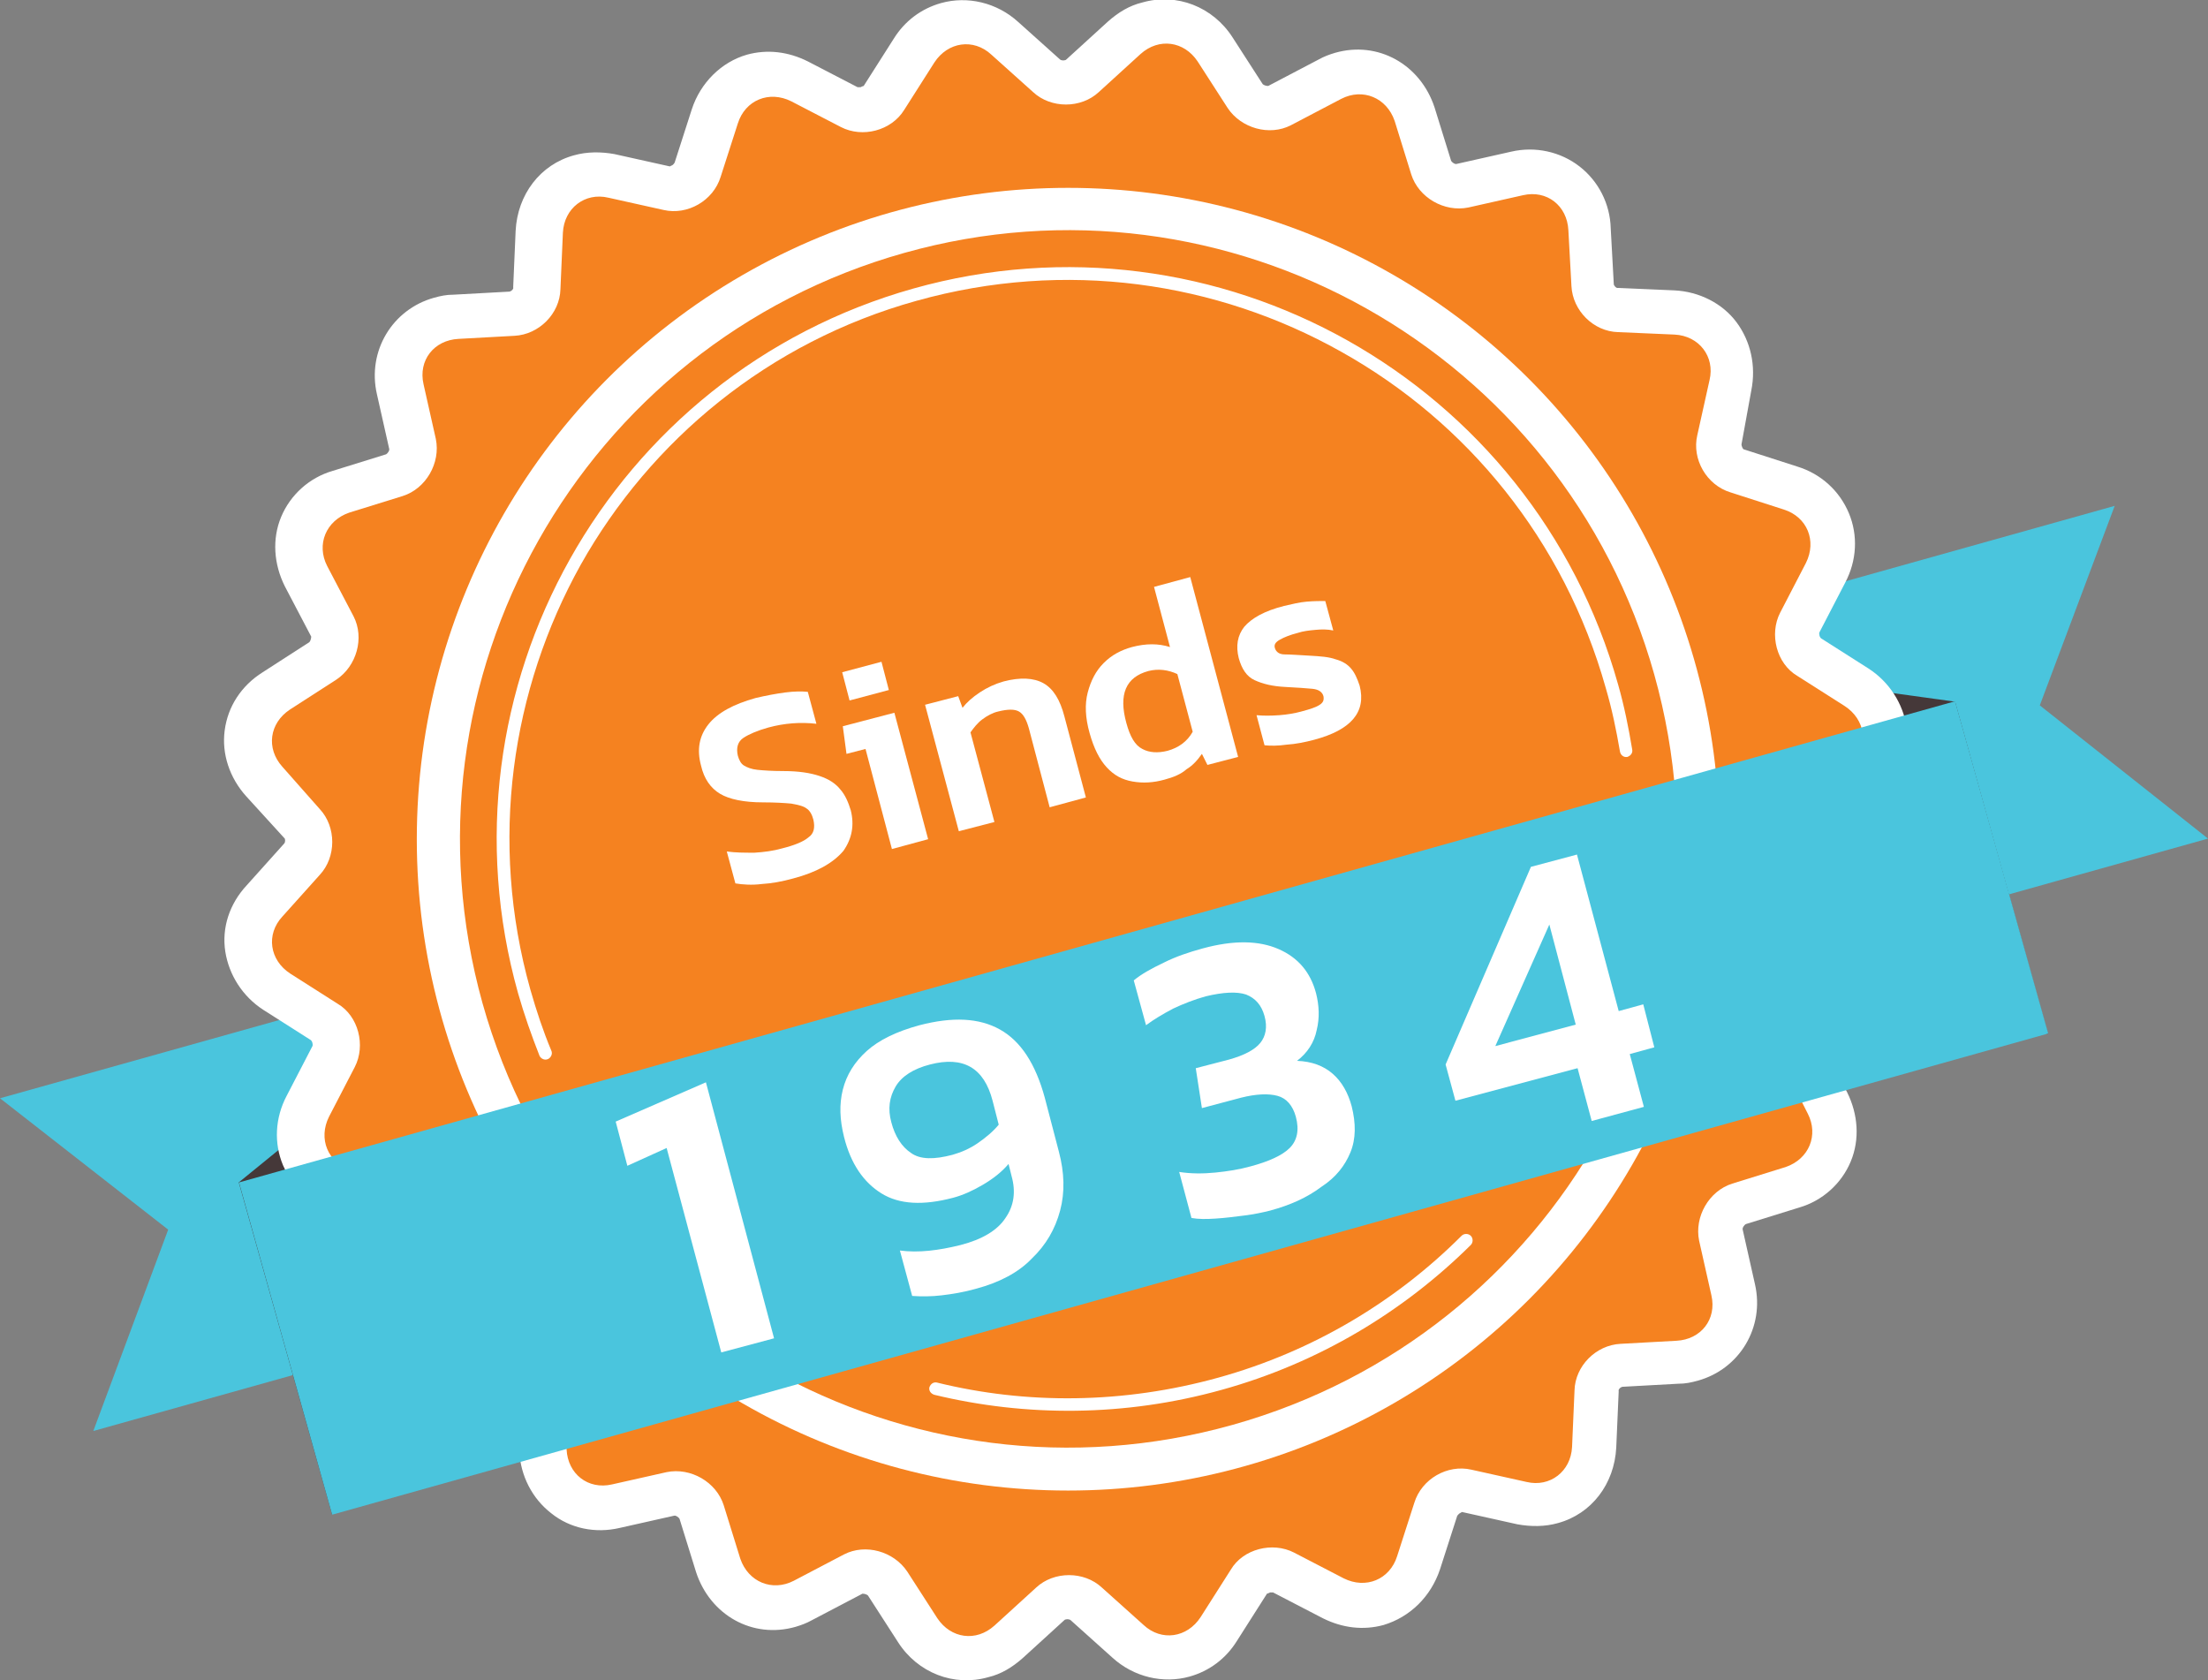<?xml version="1.0" encoding="utf-8"?>
<!-- Generator: Adobe Illustrator 24.3.0, SVG Export Plug-In . SVG Version: 6.00 Build 0)  -->
<svg version="1.1" id="Layer_1" xmlns="http://www.w3.org/2000/svg" xmlns:xlink="http://www.w3.org/1999/xlink" x="0px" y="0px"
	 viewBox="0 0 359.7 273.7" style="enable-background:new 0 0 359.7 273.7;" xml:space="preserve">
<rect x="0" y="0" width="359.7" height="273.7" fill="#808080" stroke="none"/>
<style type="text/css">
	.st0{fill:url(#SVGID_1_);}
	.st1{fill:#4AC5DD;}
	.st2{fill:#453839;}
	.st3{fill:#FFFFFF;}
	.st4{fill:#F58220;}
</style>
<g>
	<g>
		
			<linearGradient id="SVGID_1_" gradientUnits="userSpaceOnUse" x1="121.827" y1="671.069" x2="121.827" y2="307.154" gradientTransform="matrix(0.963 -0.27 0.27 0.963 -83.125 -328.935)">
			<stop  offset="0.198" style="stop-color:#FFFFFF"/>
			<stop  offset="1" style="stop-color:#07172C"/>
		</linearGradient>
		<path class="st0" d="M61.6,175.5l-4.2,8.1c-0.3,0.6-0.4,1.2-0.2,1.6c0.2,0.5,0.7,0.9,1.3,1l8.7,2.8c5.8,1.9,9.6,8.2,8.2,14.2l-2,9
			c-0.1,0.7-0.1,1.3,0.2,1.6c0.3,0.4,0.8,0.6,1.5,0.6l9.2,0.4c6.1,0.3,11.3,5.5,11.7,11.6l0.5,9.1c0,0.7,0.2,1.2,0.6,1.5
			s0.9,0.4,1.6,0.3l8.9-2c6-1.3,12.4,2.3,14.2,8.2l2.7,8.7c0.3,1.2,1.2,1.5,2.1,1.3c0.2-0.1,0.4-0.1,0.6-0.3l8.2-4.3
			c0.7-0.4,1.5-0.6,2.3-0.8c5.2-1.5,10.8,0.6,13.7,5.1l4.9,7.6c0.5,0.8,1.2,1.1,1.9,0.9c0.3-0.1,0.6-0.3,0.9-0.6l6.8-6.2
			c1.3-1.2,3-2.2,4.8-2.7c4.1-1.2,8.6-0.1,11.6,2.7l6.8,6.1c0.5,0.5,1.1,0.7,1.7,0.6c0.4-0.1,0.8-0.4,1.1-0.9l4.9-7.7
			c1.6-2.5,4.1-4.3,7-5.1c3-0.8,6.2-0.6,8.9,0.8l8.1,4.2c0.5,0.3,1,0.3,1.5,0.2c0.6-0.2,1-0.6,1.2-1.4l2.8-8.7
			c1.2-3.9,4.5-7,8.4-8.1c1.9-0.5,3.9-0.6,5.8-0.2l9,2c0.4,0.1,0.8,0.1,1.1,0c0.7-0.2,1.1-0.8,1.2-1.8l0.4-9.2
			c0.2-5.1,3.9-9.8,9-11.2c0.9-0.2,1.8-0.4,2.6-0.4l9.1-0.5c0.2-0.1,0.4,0,0.6-0.1c1-0.3,1.4-1.1,1.2-2.2l-2-8.9
			c-1.3-6,2.3-12.4,8.2-14.2l8.7-2.7c0.7-0.2,1.1-0.5,1.3-1.1c0.2-0.5,0.1-1.1-0.1-1.6l-4.3-8.2c-2.8-5.5-0.9-12.5,4.3-15.8l7.6-4.9
			c0.5-0.4,0.9-0.8,1-1.3s-0.2-1-0.6-1.5l-6.2-6.8c-4.2-4.5-4.2-11.9,0-16.4l6.1-6.8c0.5-0.5,0.7-1,0.6-1.5c0-0.5-0.4-0.9-1-1.3
			l-7.7-4.9c-5.2-3.3-7.1-10.4-4.2-15.8l3.7-7.4c-36.6-1.9-79.8,3.1-124.8,15.7c-44,12.3-82.9,30.2-112.9,50.2l4.7,3
			C62.4,162.9,64.3,170,61.6,175.5z"/>
		<polygon class="st1" points="259.9,106.1 344.5,82.4 332.3,114.9 359.7,136.6 275.1,160.3 		"/>
		<polygon class="st2" points="259.9,106.2 318.5,114.3 333.6,168.4 275.1,160.3 		"/>
		<polygon class="st1" points="84.6,155.2 0,178.9 27.4,200.3 15.2,233.1 99.8,209.4 		"/>
		<polygon class="st2" points="84.7,155.3 38.9,192.6 54.1,246.7 99.8,209.4 		"/>
		<path class="st3" d="M225.4,264.7c-3.3,0.9-6.7,0.5-9.9-1.1l-8.1-4.2c0,0-0.2,0-0.5,0c-0.2,0.1-0.4,0.2-0.5,0.2l-4.9,7.7
			c-1.8,2.9-4.5,4.9-7.7,5.8c-4.3,1.2-9.1,0.1-12.6-3.1l-6.8-6.1c-0.1-0.1-0.5-0.2-0.8-0.1c-0.1,0-0.2,0.1-0.2,0.1l-6.8,6.2
			c-1.7,1.5-3.5,2.6-5.6,3.1c-5.6,1.6-11.5-0.7-14.7-5.7l-4.9-7.6c-0.2-0.2-0.6-0.3-0.9-0.3l-8.2,4.3c-0.9,0.5-1.7,0.8-2.7,1.1
			c-7,2-13.9-1.9-16.2-8.9l-2.7-8.7c-0.1-0.2-0.6-0.6-0.9-0.5l-8.9,2c-3.9,0.9-8,0.1-11.1-2.4c-3.1-2.4-5-6.1-5.2-10.1l-0.5-9.1
			c0-0.2-0.4-0.7-0.7-0.6l-9.2-0.4c-4-0.2-7.8-2.1-10.1-5.2c-2.3-3.1-3.2-7.1-2.4-11.1l2-9c0-0.2-0.2-0.8-0.4-0.8l-8.7-2.8
			c-3.9-1.2-6.9-4-8.5-7.6c-1.5-3.6-1.3-7.7,0.6-11.3l4.2-8.1c0.1-0.2,0-0.8-0.3-1l-7.7-4.9c-3.4-2.2-5.6-5.7-6.2-9.5
			c-0.6-3.9,0.7-7.8,3.5-10.8l6.1-6.8c0.2-0.2,0.2-0.8,0-0.9l-6.2-6.8c-2.7-3-4-6.9-3.5-10.7c0.5-3.9,2.7-7.3,6.2-9.5l7.6-4.9
			c0.2-0.2,0.3-0.7,0.3-0.9l-4.3-8.2c-1.8-3.6-2.1-7.7-0.6-11.3c1.5-3.6,4.6-6.4,8.4-7.5l8.7-2.7c0.2-0.1,0.6-0.6,0.5-0.9l-2-8.9
			c-1.6-7,2.5-13.8,9.3-15.7c1.1-0.3,2-0.5,3.2-0.5l9.1-0.5l0,0c0.4-0.1,0.7-0.5,0.6-0.7l0.4-9.2c0.3-5.9,4-10.8,9.5-12.3
			c2.1-0.6,4.4-0.6,6.6-0.2l9,2c0,0,0.1,0,0.2-0.1c0.4-0.1,0.5-0.4,0.6-0.5l2.8-8.7c1.4-4.3,4.8-7.7,9-8.9c3.3-0.9,6.7-0.5,9.9,1.1
			l8.1,4.2c0,0,0.2,0,0.5,0c0.2-0.1,0.4-0.2,0.5-0.2l4.9-7.7c1.8-2.9,4.5-4.9,7.7-5.8c4.3-1.2,9.1-0.1,12.6,3.1l6.8,6.1
			c0.1,0.1,0.5,0.2,0.8,0.1c0.1,0,0.2-0.1,0.2-0.1l6.8-6.2c1.7-1.5,3.5-2.6,5.6-3.1c5.6-1.6,11.5,0.7,14.7,5.7l4.9,7.6
			c0.2,0.2,0.6,0.3,0.9,0.3l8.2-4.3c0.9-0.5,1.7-0.8,2.7-1.1c7-2,13.9,1.9,16.2,8.9l2.7,8.7c0.1,0.2,0.6,0.6,0.9,0.5l8.9-2
			c3.9-0.9,8,0,11.1,2.4s5,6.1,5.1,10.1l0.5,9.1c0,0.2,0.4,0.7,0.7,0.6l9.2,0.4c4,0.2,7.8,2.1,10.1,5.2s3.2,7.1,2.4,11.1l-1.6,8.8
			c0,0.2,0.2,0.8,0.4,0.8l8.7,2.8c3.9,1.2,6.9,4,8.4,7.6s1.3,7.7-0.6,11.3l-4.2,8.1c-0.1,0.2,0,0.8,0.3,1l7.7,4.9
			c3.4,2.2,5.6,5.7,6.2,9.5c0.5,3.8-0.7,7.8-3.5,10.8L301,136c-0.2,0.2-0.2,0.8,0,0.9l6.2,6.8c2.7,3,4,6.9,3.5,10.7
			s-2.7,7.3-6.2,9.5l-7.6,4.9c-0.2,0.2-0.3,0.7-0.3,0.9l4.3,8.2c1.8,3.6,2.1,7.7,0.6,11.3s-4.6,6.4-8.4,7.5l-8.7,2.7
			c-0.2,0.1-0.6,0.6-0.5,0.9l2,8.9c1.6,7-2.5,13.8-9.3,15.7c-1.1,0.3-2,0.5-3.2,0.5l-9.1,0.5l0,0c-0.4,0.1-0.7,0.5-0.6,0.7l-0.4,9.2
			c-0.3,5.9-4,10.8-9.5,12.3c-2.1,0.6-4.4,0.6-6.6,0.2l-9-2c0,0-0.1,0-0.2,0.1c-0.3,0.1-0.5,0.4-0.6,0.5l-2.8,8.7
			C233.1,260.1,229.7,263.4,225.4,264.7L225.4,264.7z"/>
		<path class="st4" d="M294.5,181.4c1.8,3.5,0.2,7.4-3.6,8.7l-8.7,2.7c-3.8,1.2-6.2,5.4-5.4,9.3l2,8.9c0.9,3.9-1.7,7.2-5.7,7.4
			l-9.1,0.5c-4,0.2-7.4,3.6-7.5,7.6l-0.4,9.2c-0.2,4-3.6,6.6-7.4,5.7l-9-2c-3.9-0.9-8.1,1.5-9.3,5.4l-2.8,8.7
			c-1.2,3.8-5.1,5.4-8.7,3.6l-8.1-4.2c-3.5-1.8-8.3-0.6-10.3,2.8l-4.9,7.7c-2.2,3.4-6.4,4-9.3,1.3l-6.8-6.1c-2.9-2.7-7.8-2.7-10.7,0
			l-6.8,6.2c-3,2.7-7.1,2.1-9.3-1.2l-4.9-7.6c-2.2-3.3-6.8-4.6-10.3-2.8l-8.2,4.3c-3.5,1.8-7.4,0.2-8.7-3.6l-2.7-8.7
			c-1.2-3.8-5.4-6.2-9.3-5.4l-8.9,2c-3.9,0.9-7.2-1.7-7.4-5.7l-0.5-9.1c-0.2-4-3.6-7.4-7.6-7.5l-9.2-0.4c-4-0.2-6.6-3.6-5.7-7.4l2-9
			c0.9-3.9-1.5-8.1-5.4-9.3l-8.7-2.8c-3.8-1.2-5.4-5.1-3.6-8.7l4.2-8.1c1.8-3.5,0.6-8.3-2.8-10.3l-7.7-4.9c-3.4-2.2-4-6.4-1.3-9.3
			l6.1-6.8c2.7-2.9,2.7-7.8,0-10.7l-6.1-6.9c-2.7-3-2.1-7.1,1.2-9.3l7.6-4.9c3.3-2.2,4.6-6.8,2.8-10.3l-4.3-8.2
			c-1.8-3.5-0.2-7.4,3.6-8.7l8.7-2.7c3.8-1.2,6.2-5.4,5.4-9.3l-2-8.9c-0.9-3.9,1.7-7.2,5.7-7.4l9.1-0.5c4-0.2,7.4-3.6,7.5-7.6
			l0.4-9.2c0.2-4,3.6-6.6,7.4-5.7l9,2c3.9,0.9,8.1-1.5,9.3-5.4l2.8-8.7c1.2-3.8,5.1-5.4,8.7-3.6l8.1,4.2c3.5,1.8,8.2,0.6,10.3-2.8
			l4.9-7.7c2.2-3.4,6.4-4,9.3-1.3l6.8,6.1c2.9,2.7,7.8,2.7,10.7,0l6.8-6.2c3-2.7,7.1-2.1,9.3,1.2l4.9,7.6c2.2,3.3,6.8,4.6,10.3,2.8
			l8.2-4.3c3.5-1.8,7.4-0.2,8.7,3.6l2.7,8.7c1.2,3.8,5.4,6.2,9.3,5.4l8.9-2c3.9-0.9,7.2,1.7,7.4,5.7l0.5,9.1c0.2,4,3.6,7.4,7.6,7.5
			l9.2,0.4c4,0.2,6.6,3.6,5.7,7.4l-2,9c-0.9,3.9,1.5,8.1,5.4,9.3l8.7,2.8c3.8,1.2,5.4,5.1,3.6,8.7l-4.2,8.1
			c-1.8,3.5-0.6,8.3,2.8,10.3l7.7,4.9c3.4,2.2,4,6.4,1.3,9.3l-6.1,6.8c-2.7,2.9-2.7,7.8,0,10.7l6.2,6.8c2.7,3,2.1,7.1-1.2,9.3
			l-7.6,4.9c-3.3,2.2-4.6,6.8-2.8,10.3L294.5,181.4z"/>
		<ellipse class="st4" cx="174" cy="136.7" rx="110.7" ry="110.7"/>
		<ellipse class="st3" cx="174" cy="136.7" rx="106.1" ry="106.1"/>
		<path class="st4" d="M269.5,109.9c14.8,52.8-16,107.4-68.7,122.2c-52.8,14.8-107.4-16-122.2-68.7C63.9,110.6,94.7,56,147.3,41.2
			S254.7,57.2,269.5,109.9z"/>
		
			<rect x="41.1" y="152.4" transform="matrix(0.963 -0.27 0.27 0.963 -41.794 56.946)" class="st1" width="290.3" height="56.2"/>
		<g>
			<path class="st3" d="M152.2,227.2L152.2,227.2c-0.6-0.2-0.9-0.7-0.8-1.2l0,0c0.2-0.6,0.7-0.9,1.2-0.8l0,0
				c14.6,3.6,30.4,3.5,45.9-0.8l0,0c15.5-4.3,29-12.5,39.6-23.1l0,0c0.4-0.4,1.1-0.4,1.5,0l0,0c0.4,0.4,0.4,1.1,0,1.5l0,0
				c-10.9,10.8-24.7,19.2-40.6,23.6l0,0C183.2,230.8,167.1,230.8,152.2,227.2L152.2,227.2z M265.1,123.3c-0.6,0.1-1.1-0.3-1.2-0.9
				l0,0c-0.6-3.5-1.3-6.9-2.3-10.3l0,0c-6.8-24.2-22.7-43.4-43.1-54.8l0,0c-20.3-11.4-44.9-15.1-69.2-8.3l0,0
				c-24.1,6.7-43.3,22.7-54.7,43l0,0c-11.3,20.3-15,45-8.2,69.2l0,0c1,3.5,2.1,6.8,3.4,9.9l0,0c0.3,0.6-0.1,1.2-0.5,1.4l0,0
				c-0.6,0.3-1.2-0.1-1.4-0.5l0,0c-1.3-3.3-2.5-6.7-3.5-10.2l0,0C70.5,112.3,99.4,60.9,148.8,47l0,0c49.5-13.9,100.9,15,114.8,64.5
				l0,0c1,3.5,1.7,7,2.3,10.6l0,0C266,122.6,265.7,123.1,265.1,123.3L265.1,123.3L265.1,123.3L265.1,123.3z"/>
		</g>
		<g>
			<path class="st3" d="M129.2,143.1c-1.8,0.5-3.5,0.8-5.1,0.9c-1.6,0.2-3.1,0.1-4.3-0.1l-1.4-5.2c1.4,0.2,2.9,0.2,4.5,0.2
				c1.6-0.1,3.1-0.3,4.5-0.7c2-0.5,3.5-1.1,4.3-1.8c0.9-0.6,1.1-1.6,0.8-2.9c-0.2-0.8-0.6-1.5-1.1-1.8c-0.5-0.4-1.4-0.6-2.5-0.8
				c-1.1-0.1-2.6-0.2-4.6-0.2c-3.1,0-5.5-0.5-7-1.4s-2.6-2.4-3.1-4.6c-0.7-2.6-0.3-4.8,1.2-6.7s4.1-3.3,7.7-4.3
				c1.7-0.4,3.3-0.7,4.8-0.9c1.5-0.2,2.8-0.2,3.7-0.1l1.4,5.2c-2.6-0.3-5.2-0.1-7.8,0.6c-1.8,0.5-3.2,1.1-4.1,1.7s-1.2,1.6-0.9,2.9
				c0.2,0.7,0.5,1.3,1,1.6c0.5,0.3,1.2,0.6,2.2,0.7c1,0.1,2.4,0.2,4.2,0.2c2.5,0,4.4,0.3,5.9,0.8c1.5,0.5,2.6,1.2,3.4,2.2
				c0.8,0.9,1.3,2.1,1.7,3.4c0.6,2.4,0.2,4.6-1.2,6.6C135.7,140.6,133,142.1,129.2,143.1z"/>
			<path class="st3" d="M138.4,114.1l-1.2-4.6l6.4-1.7l1.2,4.6L138.4,114.1z M145.3,138.3l-4.3-16.3l-3.1,0.8l-0.6-4.5l8.4-2.2
				l5.5,20.6L145.3,138.3z"/>
			<path class="st3" d="M156.2,135.4l-5.5-20.6l5.4-1.4l0.7,1.9c0.7-0.9,1.6-1.7,2.8-2.5c1.2-0.8,2.5-1.4,3.9-1.8
				c2.7-0.7,4.9-0.6,6.5,0.3s2.7,2.7,3.4,5.4l3.5,13.2l-5.9,1.6l-3.4-12.9c-0.4-1.4-0.9-2.3-1.6-2.7c-0.7-0.4-1.8-0.4-3.4,0
				c-0.9,0.2-1.8,0.7-2.6,1.3c-0.8,0.6-1.4,1.4-1.9,2.1l3.9,14.6L156.2,135.4z"/>
			<path class="st3" d="M189.7,127c-1.8,0.5-3.5,0.6-5.2,0.3s-3-1-4.2-2.3c-1.2-1.3-2.1-3.1-2.8-5.6c-0.7-2.5-0.8-4.7-0.3-6.6
				c0.5-1.9,1.3-3.5,2.6-4.8c1.3-1.3,2.8-2.1,4.6-2.6c2.3-0.6,4.3-0.6,6.2,0l-2.6-9.8l5.9-1.6l7.8,29.3l-5,1.3l-0.9-1.8
				c-0.7,1-1.5,1.9-2.5,2.5C192.4,126.1,191.2,126.6,189.7,127z M190.2,122.3c1.8-0.5,3.2-1.5,4.1-3.1l-2.5-9.4
				c-1.5-0.7-3.1-0.9-4.7-0.5c-3.7,1-4.9,3.8-3.6,8.5c0.6,2.2,1.4,3.6,2.6,4.2C187.2,122.6,188.6,122.7,190.2,122.3z"/>
			<path class="st3" d="M214.1,120.5c-1.5,0.4-3,0.7-4.5,0.8c-1.4,0.2-2.6,0.2-3.6,0.1l-1.3-4.9c1.1,0.1,2.3,0.1,3.7,0
				c1.3-0.1,2.5-0.3,3.6-0.6c1.5-0.4,2.4-0.7,3-1.1s0.7-0.8,0.6-1.4c-0.2-0.7-0.8-1.1-1.8-1.2s-2.5-0.2-4.4-0.3
				c-2.1-0.1-3.7-0.5-5-1.1c-1.3-0.6-2.1-1.8-2.6-3.6c-0.5-2-0.2-3.7,0.9-5.1c1.2-1.4,3.3-2.6,6.5-3.4c1.3-0.3,2.5-0.6,3.7-0.7
				c1.2-0.1,2.2-0.1,3-0.1l1.3,4.8c-0.9-0.2-1.9-0.2-2.9-0.1c-1.1,0.1-2,0.2-2.9,0.5c-1.2,0.3-2.2,0.7-2.9,1.1
				c-0.7,0.4-1,0.8-0.8,1.4c0.2,0.6,0.7,1,1.6,1c0.9,0,2.2,0.1,4,0.2c1.8,0.1,3.2,0.2,4.3,0.6c1.1,0.3,1.9,0.8,2.5,1.5
				c0.6,0.7,1,1.6,1.4,2.8C222.6,116,220.1,118.9,214.1,120.5z"/>
		</g>
		<g>
			<path class="st3" d="M117.5,220.3l-8.9-33.3l-6.4,2.9l-1.9-7.2l14.7-6.4l11.1,41.7L117.5,220.3z"/>
			<path class="st3" d="M159.1,209.9c-2.1,0.6-4,0.9-5.7,1.1c-1.6,0.2-3.3,0.2-4.8,0.1l-2-7.4c3,0.4,6.3,0,9.9-0.9
				c3.5-0.9,6-2.4,7.3-4.4c1.4-2,1.7-4.3,1-6.8l-0.5-2c-1.1,1.3-2.5,2.4-4.2,3.4c-1.7,1-3.3,1.7-4.8,2.1c-4.9,1.3-8.8,1.1-11.7-0.7
				c-2.9-1.8-5-4.8-6.1-9.2c-0.7-2.8-0.8-5.3-0.2-7.7c0.6-2.4,1.9-4.5,3.9-6.3c2-1.8,4.9-3.2,8.6-4.2c5.4-1.4,9.7-1.2,13.1,0.7
				c3.4,1.9,5.8,5.6,7.3,11.1l2.3,8.8c0.9,3.4,1,6.6,0.2,9.6c-0.8,3-2.3,5.6-4.6,7.8C165.9,207.3,162.8,208.9,159.1,209.9z
				 M155.2,188.1c1.4-0.4,2.8-1,4.1-1.9c1.3-0.9,2.5-1.9,3.4-3l-1-3.9c-1.4-5.4-4.8-7.3-10.2-5.9c-2.7,0.7-4.6,1.9-5.6,3.6
				c-1,1.7-1.3,3.6-0.7,5.8c0.6,2.3,1.7,4,3.2,5C149.9,188.9,152.2,188.9,155.2,188.1z"/>
			<path class="st3" d="M206.9,197.2c-1.2,0.3-2.6,0.6-4.2,0.8c-1.6,0.2-3.1,0.4-4.7,0.5c-1.5,0.1-2.8,0.1-3.9-0.1l-2-7.5
				c1.9,0.3,3.9,0.3,5.9,0.1c2-0.2,3.9-0.5,5.7-1c3-0.8,5.2-1.8,6.4-3c1.2-1.2,1.6-2.9,1-5.1c-0.5-1.8-1.5-3-3-3.4
				c-1.5-0.4-3.5-0.3-5.9,0.3l-6.4,1.7l-1-6.5l5.4-1.4c2.5-0.7,4.2-1.6,5.1-2.7c0.9-1.1,1.2-2.6,0.7-4.4c-0.5-1.8-1.5-2.9-3-3.5
				c-1.5-0.5-3.7-0.4-6.6,0.3c-1.8,0.5-3.6,1.2-5.3,2c-1.7,0.9-3.2,1.8-4.4,2.7l-2-7.3c1.2-1,2.8-1.9,4.9-2.9c2-1,4.1-1.7,6.3-2.3
				c5.1-1.4,9.2-1.3,12.4,0.1c3.2,1.4,5.2,3.8,6.1,7.2c0.5,2,0.6,4,0.1,6c-0.4,2-1.5,3.7-3.2,5c2.4,0.1,4.3,0.8,5.8,2.1
				c1.5,1.3,2.5,3.1,3.1,5.3c0.7,2.8,0.7,5.3-0.2,7.5c-0.9,2.2-2.4,4.1-4.7,5.6C212.9,195.1,210.2,196.3,206.9,197.2z"/>
			<path class="st3" d="M259.3,182.6L257,174l-19.9,5.3l-1.6-5.9l13.9-32.2l7.5-2l6.8,25.5l4-1.1l1.8,7l-4,1.1l2.3,8.6L259.3,182.6z
				 M243.6,170.4l13.1-3.5l-4.3-16.3L243.6,170.4z"/>
		</g>
	</g>
</g>
</svg>
